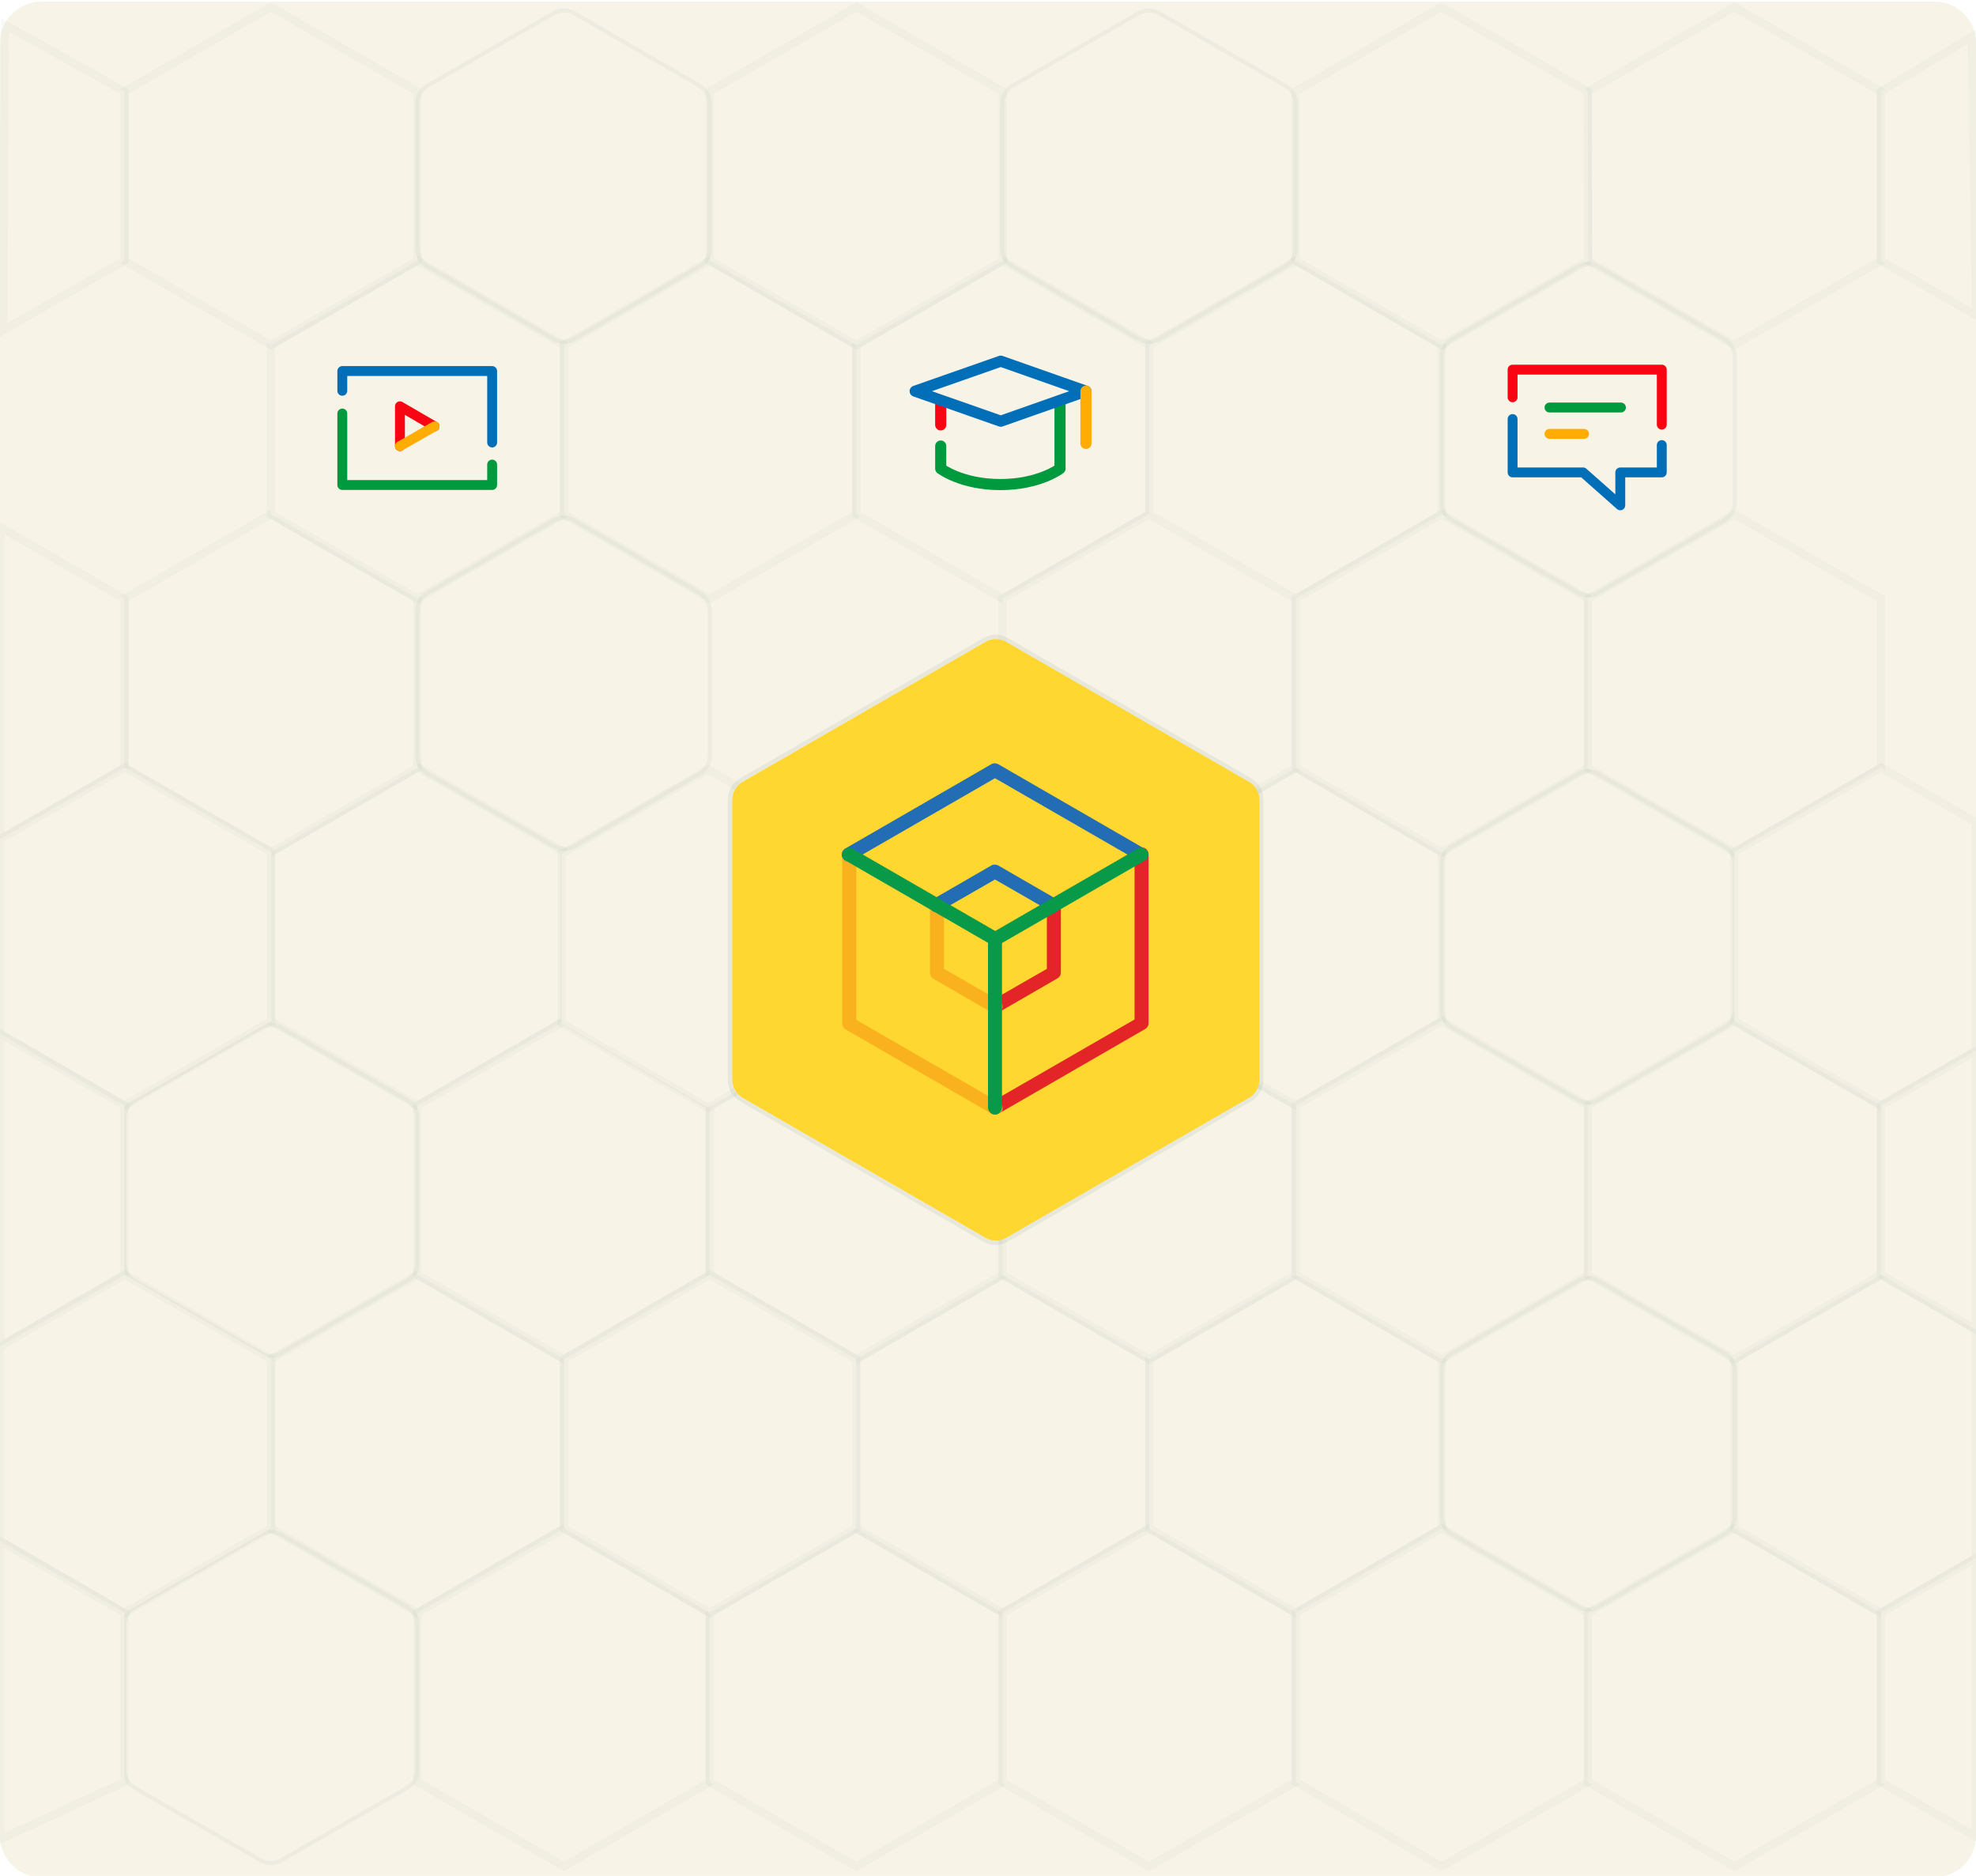 <svg xmlns="http://www.w3.org/2000/svg" viewBox="0 0 480 455.6" shape-rendering="geometricPrecision" xmlns:v="https://vecta.io/nano"><style><![CDATA[#O{animation:esuZUkCgPJ9520_s_do 5000ms linear infinite normal forwards}#P{animation:esuZUkCgPJ9523_s_do 5000ms linear infinite normal forwards}#Q{animation:esuZUkCgPJ9629_s_do 5000ms linear infinite normal forwards}#R{animation:esuZUkCgPJ9632_s_do 5000ms linear infinite normal forwards}#S{animation:esuZUkCgPJ9654_ts__ts 5000ms linear infinite normal forwards}#T{animation:esuZUkCgPJ9681_ts__ts 5000ms linear infinite normal forwards}#U{animation:esuZUkCgPJ9691_s_do 5000ms linear infinite normal forwards}#V{animation:esuZUkCgPJ9692_s_do 5000ms linear infinite normal forwards}#W{animation:esuZUkCgPJ9693_ts__ts 5000ms linear infinite normal forwards}#X{animation:esuZUkCgPJ9694_ts__ts 5000ms linear infinite normal forwards}#Y{animation:esuZUkCgPJ9695_s_do 5000ms linear infinite normal forwards}#Z{animation:esuZUkCgPJ9696_s_do 5000ms linear infinite normal forwards}#a{animation:esuZUkCgPJ9697_s_do 5000ms linear infinite normal forwards}#b{animation:esuZUkCgPJ9698_s_do 5000ms linear infinite normal forwards}#c{animation:esuZUkCgPJ9699_s_do 5000ms linear infinite normal forwards}#d{animation:esuZUkCgPJ9700_s_do 5000ms linear infinite normal forwards}@keyframes esuZUkCgPJ9520_s_do{0%{stroke-dashoffset:51.13}26%{stroke-dashoffset:51.13}34%{stroke-dashoffset:0}44%{stroke-dashoffset:0}54%{stroke-dashoffset:-51.13}100%{stroke-dashoffset:-51.13}} @keyframes esuZUkCgPJ9523_s_do{0%{stroke-dashoffset:55.18}8%{stroke-dashoffset:55.18}16%{stroke-dashoffset:0}24%{stroke-dashoffset:0}32%{stroke-dashoffset:-55.18}100%{stroke-dashoffset:-55.18}} @keyframes esuZUkCgPJ9629_s_do{0%{stroke-dashoffset:189.01}18%{stroke-dashoffset:189.01;animation-timing-function:cubic-bezier(0.42,0,0.58,1)}36%{stroke-dashoffset:0;animation-timing-function:cubic-bezier(0.42,0,0.58,1)}48%{stroke-dashoffset:0;animation-timing-function:cubic-bezier(0.42,0,0.58,1)}68%{stroke-dashoffset:-189.01}100%{stroke-dashoffset:-189.01}} @keyframes esuZUkCgPJ9632_s_do{0%{stroke-dashoffset:189.01}34%{stroke-dashoffset:189.01;animation-timing-function:cubic-bezier(0.42,0,0.58,1)}52%{stroke-dashoffset:0;animation-timing-function:cubic-bezier(0.42,0,0.58,1)}64%{stroke-dashoffset:0;animation-timing-function:cubic-bezier(0.42,0,0.58,1)}80%{stroke-dashoffset:-189.01}100%{stroke-dashoffset:-189.01}} @keyframes esuZUkCgPJ9654_ts__ts{0%{transform:translate(387.785px,230.8px) scale(0,0)}8%{transform:translate(387.785px,230.8px) scale(0,0)}14%{transform:translate(387.785px,230.8px) scale(0.8,0.8)}18%{transform:translate(387.785px,230.8px) scale(0.7,0.7)}22%{transform:translate(387.785px,230.8px) scale(0.8,0.8)}58%{transform:translate(387.785px,230.8px) scale(0.8,0.8)}62%{transform:translate(387.785px,230.8px) scale(0,0.8)}100%{transform:translate(387.785px,230.8px) scale(0,0.8)}} @keyframes esuZUkCgPJ9681_ts__ts{0%{transform:translate(105.35px,230.65px) scale(0,0)}10%{transform:translate(105.35px,230.65px) scale(0,0)}16%{transform:translate(105.35px,230.65px) scale(0.9,0.9)}20%{transform:translate(105.35px,230.65px) scale(0.8,0.8)}24%{transform:translate(105.35px,230.65px) scale(0.9,0.9)}68%{transform:translate(105.35px,230.65px) scale(0.9,0.9)}72%{transform:translate(105.35px,230.65px) scale(0,0.9)}100%{transform:translate(105.35px,230.65px) scale(0,0.9)}} @keyframes esuZUkCgPJ9691_s_do{0%{stroke-dashoffset:7.4}60%{stroke-dashoffset:7.4}64%{stroke-dashoffset:0}68%{stroke-dashoffset:-7.4}100%{stroke-dashoffset:-7.4}} @keyframes esuZUkCgPJ9692_s_do{0%{stroke-dashoffset:7.4}72%{stroke-dashoffset:7.4}76%{stroke-dashoffset:0}80%{stroke-dashoffset:-7.4}100%{stroke-dashoffset:-7.4}} @keyframes esuZUkCgPJ9693_ts__ts{0%{transform:translate(389.734px,228.154px) rotate(-0.838deg) scale(0,0)}60%{transform:translate(389.734px,228.154px) rotate(-0.838deg) scale(0,0)}66%{transform:translate(389.734px,228.154px) rotate(-0.838deg) scale(0.3,0.3)}70%{transform:translate(389.734px,228.154px) rotate(-0.838deg) scale(0.2,0.2)}74%{transform:translate(389.734px,228.154px) rotate(-0.838deg) scale(0.3,0.3)}100%{transform:translate(389.734px,228.154px) rotate(-0.838deg) scale(0.3,0.3)}} @keyframes esuZUkCgPJ9694_ts__ts{0%{transform:translate(103.585px,227.717px) rotate(-0.838deg) scale(0,0)}76%{transform:translate(103.585px,227.717px) rotate(-0.838deg) scale(0,0)}82%{transform:translate(103.585px,227.717px) rotate(-0.838deg) scale(0.3,0.3)}86%{transform:translate(103.585px,227.717px) rotate(-0.838deg) scale(0.2,0.2)}90%{transform:translate(103.585px,227.717px) rotate(-0.838deg) scale(0.3,0.3)}100%{transform:translate(103.585px,227.717px) rotate(-0.838deg) scale(0.3,0.3)}} @keyframes esuZUkCgPJ9695_s_do{0%{stroke-dashoffset:7.4}60%{stroke-dashoffset:7.4}64%{stroke-dashoffset:0}68%{stroke-dashoffset:-7.4}100%{stroke-dashoffset:-7.4}} @keyframes esuZUkCgPJ9696_s_do{0%{stroke-dashoffset:7.4}72%{stroke-dashoffset:7.4}76%{stroke-dashoffset:0}80%{stroke-dashoffset:-7.4}100%{stroke-dashoffset:-7.4}} @keyframes esuZUkCgPJ9697_s_do{0%{stroke-dashoffset:7.4}60%{stroke-dashoffset:7.4}64%{stroke-dashoffset:0}68%{stroke-dashoffset:-7.4}100%{stroke-dashoffset:-7.4}} @keyframes esuZUkCgPJ9698_s_do{0%{stroke-dashoffset:7.4}72%{stroke-dashoffset:7.4}76%{stroke-dashoffset:0}80%{stroke-dashoffset:-7.4}100%{stroke-dashoffset:-7.4}} @keyframes esuZUkCgPJ9699_s_do{0%{stroke-dashoffset:7.4}60%{stroke-dashoffset:7.4}64%{stroke-dashoffset:0}68%{stroke-dashoffset:-7.4}100%{stroke-dashoffset:-7.4}} @keyframes esuZUkCgPJ9700_s_do{0%{stroke-dashoffset:7.4}72%{stroke-dashoffset:7.4}76%{stroke-dashoffset:0}80%{stroke-dashoffset:-7.4}100%{stroke-dashoffset:-7.4}}.B{stroke:#004d40}.C{stroke-opacity:.03}.D{fill:none}.E{stroke-linecap:round}.F{stroke-linejoin:round}.G{stroke-width:2}.H{stroke:#000}.I{stroke-opacity:.04}.J{stroke-width:3}.K{stroke-dashoffset:7.4}.L{stroke-dasharray:7.4}.M{fill:#f8f3e7}.N{stroke-miterlimit:10}.O{stroke:#009a3e}.P{stroke:#016fb8}.Q{stroke:#f80412}.R{stroke:#ffac04}.S{fill:#e42527}.T{fill:#f9b21d}.U{fill:#226db4}.V{stroke-width:2.7}.W{stroke-dashoffset:189.01}.X{stroke-dasharray:189.01}]]></style><defs><filter id="A" x="-150%" y="-150%" width="400%" height="400%"><feGaussianBlur stdDeviation="30,30"/></filter><path id="B" d="M137 371.2l-35.6 20.5-35.6-20.5v-41.1l35.6-20.5 35.6 20.5v41.1z"/><path id="C" d="M208 371.2l-35.6 20.5-35.4-20.5v-41.1l35.4-20.5 35.6 20.5v41.1z"/><path id="D" d="M305.9,262.3c0,1.8-1,3.4-2.5,4.3l-59,34c-1.5.9-3.5.9-5,0l-59-34c-1.5-.9-2.5-2.5-2.5-4.3v-68.1c0-1.8,1-3.4,2.5-4.3l59-34c1.5-.9,3.4-.9,5,0l59,34c1.5.9,2.5,2.5,2.5,4.3v68.1Z"/><path id="E" d="M303.6,267.1c1.7-1,2.8-2.8,2.8-4.8v-68.1c0-2-1-3.8-2.8-4.8l-59-34c-1.7-1-3.8-1-5.5,0l-59,34c-1.7,1-2.8,2.8-2.8,4.8v68.1c0,2,1,3.8,2.8,4.8l59,34c1.7,1,3.8,1,5.5,0l59-34Z"/><path id="F" d="M241.7,270.7c-.6,0-1.1-.3-1.4-.8-.5-.8-.2-1.8.6-2.3l34.7-20v-40.1c0-.9.8-1.7,1.7-1.7s1.7.7,1.7,1.7v41c0,.6-.3,1.1-.8,1.4l-35.5,20.5c-.4.2-.7.3-1,.3Z"/><path id="G" d="M241.7,270.7c-.3,0-.6-.1-.8-.2L205.4,250c-.5-.3-.8-.9-.8-1.4v-41c0-.9.7-1.7,1.7-1.7.9,0,1.7.7,1.7,1.7v40.1l34.7,20c.8.5,1.1,1.5.6,2.3-.5.4-1,.7-1.6.7Z"/><path id="H" d="M277.2,209.2c-.3,0-.6-.1-.8-.2l-34.7-20L207,209c-.8.5-1.8.2-2.3-.6s-.2-1.8.6-2.3l35.5-20.5c.5-.3,1.1-.3,1.7,0L278,206.1c.8.5,1.1,1.5.6,2.3-.2.5-.8.8-1.4.8Z"/><path id="I" d="M241.7,246.1c-.6,0-1.1-.3-1.4-.8-.5-.8-.2-1.8.6-2.3l13.4-7.7v-15.5c0-.9.8-1.7,1.7-1.7s1.7.8,1.7,1.7v16.4c0,.6-.3,1.1-.8,1.4l-14.2,8.2c-.4.2-.7.3-1,.3Z"/><path id="J" d="M241.7,246.1c-.3,0-.6-.1-.8-.2l-14.2-8.2c-.5-.3-.8-.9-.8-1.4v-16.4c0-.9.8-1.7,1.7-1.7s1.7.8,1.7,1.7v15.4l13.4,7.7c.8.5,1.1,1.5.6,2.3-.5.5-1,.8-1.6.8Z"/><path id="K" d="M255.9,221.5c-.3,0-.6-.1-.8-.2l-13.4-7.7-13.4,7.7c-.8.5-1.8.2-2.3-.6s-.2-1.8.6-2.3l14.2-8.2c.5-.3,1.1-.3,1.7,0l14.2,8.2c.8.5,1.1,1.5.6,2.3-.3.5-.8.8-1.4.8Z"/><path id="L" d="M241.7,229.7c-.3,0-.6-.1-.8-.2L205.4,209c-.8-.5-1.1-1.5-.6-2.3s1.5-1.1,2.3-.6l35.5,20.5c.8.5,1.1,1.5.6,2.3-.4.5-.9.8-1.5.8Z"/><path id="M" d="M241.7,229.7c-.6,0-1.1-.3-1.4-.8-.5-.8-.2-1.8.6-2.3l35.5-20.5c.8-.5,1.8-.2,2.3.6s.2,1.8-.6,2.3l-35.5,20.5c-.3.1-.6.2-.9.2Z"/><path id="N" d="M241.7,270.7c-.9,0-1.7-.8-1.7-1.7v-41c0-.9.8-1.7,1.7-1.7s1.7.8,1.7,1.7v41c0,.9-.8,1.7-1.7,1.7Z"/></defs><g class="M"><path d="M0 445.9V10.4C0 4.9 4.5.4 10 .4h460c5.5 0 10 4.5 10 10v435.5c0 5.5-4.5 10-10 10H10c-5.5 0-10-4.5-10-10z"/><g class="B G N C"><use href="#B"/><path d="M137 248l-35.6 20.5L65.8 248v-41.1l35.6-20.5 35.6 20.5V248z"/><path d="M101.4 186.5L65.8 207l-35.6-20.5v-41.1l35.6-20.5 35.6 20.5v41.1z"/><path d="M137 124.9l-35.6 20.5-35.6-20.5V83.8l35.6-20.5L137 83.8v41.1z"/><path d="M101.4 63.3L65.8 83.8 30.2 63.3V22.2L65.8 1.7l35.6 20.5v41.1h0zm71 369.5L137 453.3l-35.6-20.5v-41.1l35.6-20.5 35.4 20.5v41.1z"/></g></g><path d="M101.4 429.9c0 1.8-1 3.4-2.5 4.3l-30.6 17.6a4.97 4.97 0 0 1-5 0l-30.6-17.6c-1.5-.9-2.5-2.5-2.5-4.3v-35.3c0-1.8 1-3.4 2.5-4.3l30.6-17.6a4.97 4.97 0 0 1 5 0l30.6 17.6c1.5.9 2.5 2.5 2.5 4.3v35.3h0z" class="B D I"/><path d="M172.4 309.6L137 330.1l-35.6-20.5v-41.1L137 248l35.4 20.5v41.1z" class="B C G M N"/><path d="M101.4 306.7c0 1.8-1 3.4-2.5 4.3l-30.6 17.6a4.97 4.97 0 0 1-5 0l-30.6-17.5c-1.5-.9-2.5-2.5-2.5-4.3v-35.3c0-1.8 1-3.4 2.5-4.3l30.6-17.6a4.97 4.97 0 0 1 5 0l30.6 17.6c1.5.9 2.5 2.5 2.5 4.3v35.2h0z" class="B D I"/><g class="G M N B C"><path d="M208 124.9l-35.6 20.5-35.4-20.5V83.8l35.4-20.5L208 83.8v41.1zm35.6 307.9L208 453.3l-35.6-20.5v-41.1l35.6-20.5 35.6 20.5v41.1z"/><use href="#B" x="142.2"/><path d="M243.6 309.6L208 330.1l-35.6-20.5v-41.1L208 248l35.6 20.5v41.1z"/><use href="#C"/><path d="M207.6 248.5L172 269l-35.6-20.5v-41.1l35.6-20.5 35.6 20.5v41.1zm72 0L244 269l-35.6-20.5v-41.1l35.6-20.5 35.6 20.5v41.1zm-.4-123.6l-35.6 20.5-35.6-20.5V83.8l35.6-20.5 35.6 20.5v41.1z"/></g><path d="M172.4 183.6c0 1.8-.9 3.4-2.5 4.3l-30.4 17.6a4.97 4.97 0 0 1-5 0l-30.6-17.6c-1.5-.9-2.5-2.5-2.5-4.3v-35.3c0-1.8 1-3.4 2.5-4.3l30.6-17.6a4.97 4.97 0 0 1 5 0l30.4 17.6c1.5.9 2.5 2.5 2.5 4.3v35.3z" class="B D I"/><g class="G M N B C"><path d="M243.6 63.3L208 83.8l-35.6-20.5V22.2L208 1.7l35.6 20.5v41.1z"/><use href="#B" x="177.7" y="61.6"/><path d="M350.2 371.2l-35.4 20.5-35.6-20.5v-41.1l35.6-20.5 35.4 20.5v41.1z"/><use href="#B" x="177.7" y="-61.6"/><path d="M350.2 248l-35.4 20.5-35.6-20.5v-41.1l35.6-20.5 35.4 20.5V248z"/><path d="M314.7 186.5L279.1 207l-35.6-20.5v-41.1l35.6-20.5 35.6 20.5v41.1zm35.5-61.6l-35.4 20.5-35.6-20.5V83.8l35.6-20.5 35.4 20.5v41.1h0zm35.6 307.9l-35.6 20.5-35.4-20.5v-41.1l35.4-20.5 35.6 20.5v41.1h0z"/><use href="#C" x="177.8" y="-61.6"/><path d="M385.8 186.5L350.2 207l-35.4-20.5v-41.1l35.4-20.5 35.6 20.5v41.1z"/></g><path d="M172.4 60.4c0 1.8-.9 3.4-2.5 4.3l-30.4 17.6a4.97 4.97 0 0 1-5 0l-30.6-17.6c-1.5-.9-2.5-2.5-2.5-4.3V25.1c0-1.8 1-3.4 2.5-4.3l30.6-17.6a4.97 4.97 0 0 1 5 0l30.4 17.6c1.5.9 2.5 2.5 2.5 4.3v35.3z" class="B D I"/><g class="G M N B C"><use href="#B" x="319.9" y="61.6"/><path d="M456.9 309.6l-35.6 20.5v41.1l35.6 20.5 23.1-13.3v-55.5z"/><use href="#B" x="319.9" y="-61.6"/><path d="M456.9 186.5L421.3 207l-35.6-20.5v-41.1l35.6-20.5 35.6 20.5v41.1z"/></g><path d="M421.4 368.3c0 1.8-1 3.4-2.5 4.3l-30.6 17.6a4.97 4.97 0 0 1-5 0l-30.6-17.6c-1.5-.9-2.5-2.5-2.5-4.3V333c0-1.8 1-3.4 2.5-4.3l30.6-17.6a4.97 4.97 0 0 1 5 0l30.6 17.6c1.5.9 2.5 2.5 2.5 4.3v35.3zm0-123.1c0 1.8-1 3.4-2.5 4.3l-30.6 17.6a4.97 4.97 0 0 1-5 0l-30.6-17.6c-1.5-.9-2.5-2.5-2.5-4.3v-35.3c0-1.8 1-3.4 2.5-4.3l30.6-17.6a4.97 4.97 0 0 1 5 0l30.6 17.6c1.5.9 2.5 2.5 2.5 4.3v35.3z" class="D B I"/><g class="G M N B C"><path d="M456.9 63.3l-35.6 20.5-35.6-20.5V22.2l35.6-20.5 35.6 20.5v41.1h0z"/><path d="M385.8 63.3l-35.6 20.5-35.5-20.5V22.2l35.4-20.5 35.6 20.5.1 41.1h0z"/></g><path d="M314.7 60.4c0 1.8-1 3.4-2.5 4.3l-30.6 17.6a4.97 4.97 0 0 1-5 0L246 64.7c-1.5-.9-2.5-2.5-2.5-4.3V25.1c0-1.8 1-3.4 2.5-4.3l30.6-17.6a4.97 4.97 0 0 1 5 0l30.6 17.6c1.5.9 2.5 2.5 2.5 4.3v35.3zM421.4 122c0 1.8-1 3.4-2.5 4.3l-30.6 17.6a4.97 4.97 0 0 1-5 0l-30.6-17.6c-1.5-.9-2.5-2.5-2.5-4.3V86.7c0-1.8 1-3.4 2.5-4.3l30.6-17.6a4.97 4.97 0 0 1 5 0l30.6 17.6c1.5.9 2.5 2.5 2.5 4.3V122h0z" class="D B I"/><g class="G M N B C"><path d="M456.9 391.7v41.1l23.1 13.3v-67.7zm0-205.3l-35.6 20.5V248l35.6 20.5 23.1-13.3v-55.5z"/><path d="M456.9 268.5v41.1l23.1 13.3v-67.7zM30.2 145.4L0 128v75.9l30.2-17.4z"/><path d="M30.3 186.4L0 203.8V251l30.2 17.5L65.8 248h.1v-41.1z"/><path d="M30.2 268.5L0 251.1v45.8 1.2V327l30.2-17.4z"/><path d="M30.3 309.6L0 327v11.6 27.5 1.4 6.7l30.2 17.5 35.6-20.5h.1v-41.1z"/><path d="M30.2 391.7L0 374.3v39 1.2 28.9l.3 3.2 29.9-13.8zm0-369.5L1.2 6 .8 80.2l29.4-16.9zm426.7 0v41.1L480 76.6l-1-67.7z"/></g><path id="O" d="M180.4,262.3l-8,5.9-36-20" stroke="#ecc092" stroke-width="1.3" stroke-dashoffset="51.13" stroke-dasharray="51.13" class="D"/><path id="P" d="M303.6 194.2l11.2-7.6 36.018 20.9" stroke="#ebc9a2" stroke-width="1.3" stroke-dashoffset="55.18" stroke-dasharray="55.18" class="D"/><g opacity=".8" filter="url(#A)"><use href="#D" fill="#ffd730"/><use href="#E" class="B D I"/><use href="#F" class="S"/><use href="#G" class="T"/><use href="#H" class="U"/><use href="#I" class="S"/><use href="#J" class="T"/><use href="#K" class="U"/><g fill="#089949"><use href="#L"/><use href="#M"/><use href="#N"/></g></g><use href="#D" fill="#ffd730"/><use href="#E" class="B D I"/><use href="#F" class="S"/><use href="#G" class="T"/><use href="#H" class="U"/><use href="#I" class="S"/><use href="#J" class="T"/><use href="#K" class="U"/><g fill="#089949"><use href="#L"/><use href="#M"/><use href="#N"/></g><path id="Q" transform="matrix(.002 -1.3 1.3 .002 321.057 293.156)" stroke="#ecbe8e" d="M65.75 22.72h-31.5L18.5 50l15.75 27.28h31.5L81.5 50 65.75 22.72z" class="D W X"/><path id="R" transform="matrix(0 1.3 -1.3 0 166.714 162)" stroke="#ecbe8e" d="M65.75 22.72h-31.5L18.5 50l15.75 27.28h31.5L81.5 50 65.75 22.72z" class="D W X"/><g transform="translate(-2.6 -2.65)" class="D F"><g class="E"><g stroke-width="2.4"><path d="M122.15 115.48v4.96h-36.4v-17.36" class="O"/><path d="M85.75 97.56v-4.8h36.4v17.36" class="P"/><path d="M108.15 106.2l-8.4-4.88V111" class="Q"/><path d="M99.75 111l8.4-4.8" class="R"/></g><g class="V"><path d="M231.115 105.845v-5.76" class="Q"/><path d="M260.095 100.085v16.38s-5.04 3.87-14.49 3.87-14.49-3.87-14.49-3.87v-5.49" class="O"/></g></g><path d="M245.695 90.365l-20.79 7.29 20.79 7.29 20.7-7.29-20.7-7.29z" class="P V"/><g class="E"><path d="M266.395 97.655v12.69" class="R V"/><g stroke-width="2.4"><path d="M406.27 110.74v6.64h-10.08v8l-9.04-8h-17.12v-12.96" class="P"/><path d="M370.03 99.14v-6.72h36.24v13.36" class="Q"/><path d="M378.99 101.62h17.36" class="O"/><path d="M378.99 108.02h8.4" class="R"/></g></g><g id="S" transform="matrix(0 0 0 0 387.785 230.8)" class="J"><g transform="translate(-385.25 -228.8)"><g><path d="M390 241.6l8.6-9.9 9.3 10.6" class="E Q"/><path d="M362.6 241.4l13.6-15.5 13.8 15.7 8.6 9.9" class="E O"/><path d="M362.6 218.4V206h45.3v45.6h-45.3v-25.7" class="E P"/><circle r="4.5" cx="388.9" cy="219.2" class="R"/></g></g></g><g id="T" transform="matrix(0 0 0 0 105.35 230.65)" class="E J"><g transform="translate(-105.35 -227.65)"><g><g><path d="M99.9 249H82.6v-44h34.7v18.9" class="P"/><g><path d="M91.6 218.7h16.7" class="Q"/><path d="M91.6 227.3h9.5" class="R"/></g></g><path d="M117.9 243.1l-5.5 5.4-7.4 1.8 1.8-7.4 15.7-15.6 5.6 5.6-5.9 5.9" class="O"/></g></g></g></g><path id="U" d="M104.55 90.11l6.001-4.315" transform="matrix(1 .03 -.03 1 298.877 126.018)" class="D E G H K L"/><path id="V" d="M104.55 90.11l6.001-4.315" transform="matrix(1 .03 -.03 1 12.728 125.582)" class="D E G H K L"/><g id="W" transform="matrix(0 0 0 0 389.734 228.154)" class="D E F H"><path d="M-174.178 158.714l20.54 24.586 55.962-42.378" transform="translate(132.52 -165.65)" stroke-width="10"/></g><g id="X" transform="matrix(0 0 0 0 103.585 227.717)" class="D E F H"><path d="M-174.178 158.714l20.54 24.586 55.962-42.378" transform="translate(132.52 -165.65)" stroke-width="10"/></g><path id="Y" d="M104.55 90.11l6.001-4.315" transform="matrix(-.2 -.98 .98 -.2 306.525 340.318)" class="D E G H K L"/><path id="Z" d="M104.55 90.11l6.001-4.315" transform="matrix(-.2 -.98 .98 -.2 20.376 339.882)" class="D E G H K L"/><path id="a" d="M104.55 90.11l6.001-4.315" transform="matrix(-.995 -.097 .097 -.995 470.408 334.826)" class="D E G H K L"/><path id="b" d="M104.55 90.11l6.001-4.315" transform="matrix(-.995 -.097 .097 -.995 184.259 334.39)" class="D E G H K L"/><path id="c" d="M104.55 90.11l6.001-4.315" transform="matrix(.347 .938 -.938 .347 449.95 106.71)" class="D E G H K L"/><path id="d" d="M104.55 90.11l6.001-4.315" transform="matrix(.347 .938 -.938 .347 163.801 106.273)" class="D E G H K L"/></svg>